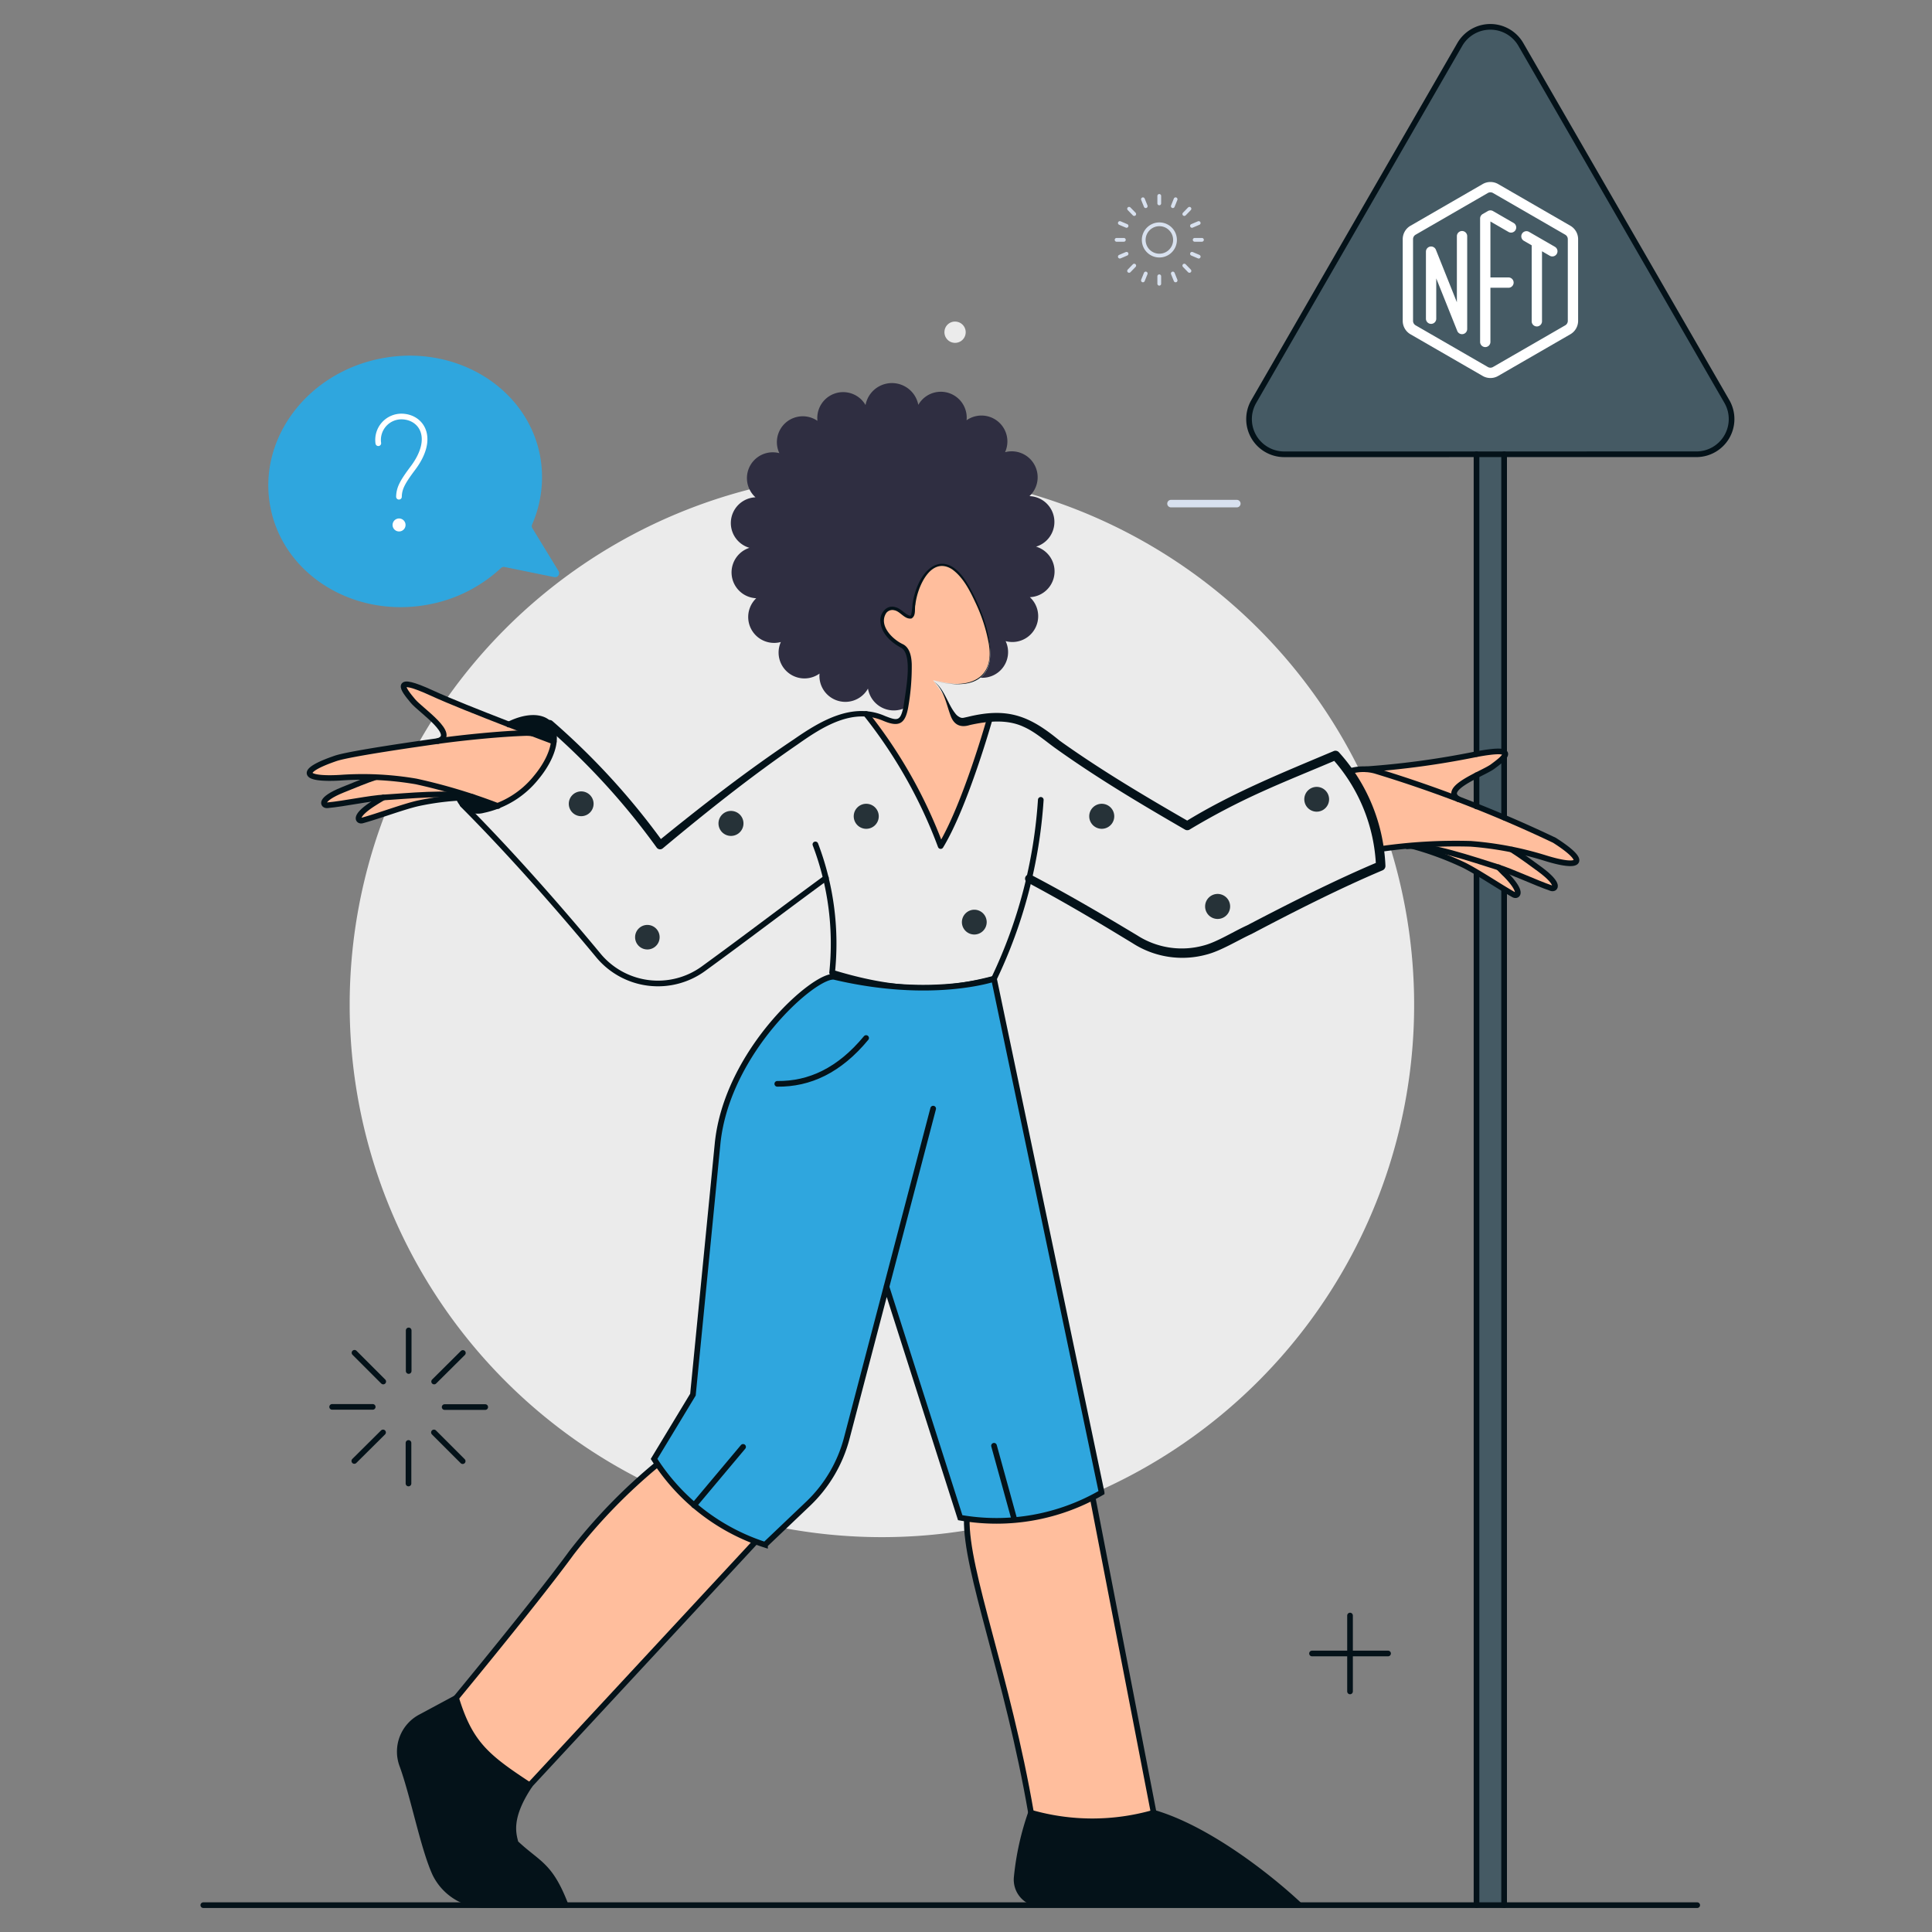 <svg xmlns="http://www.w3.org/2000/svg" xmlns:xlink="http://www.w3.org/1999/xlink" width="512" height="512" viewBox="0 0 512 512">
  <rect x="0" y="0" width="512" height="512" fill="#808080" stroke="none"/>
  <defs>
    <clipPath id="clip-path">
      <rect id="Rectangle_480" data-name="Rectangle 480" width="512" height="512" fill="#fff" stroke="#707070" stroke-width="1"/>
    </clipPath>
    <clipPath id="clip-path-2">
      <rect id="Rectangle_469" data-name="Rectangle 469" width="407.236" height="500" fill="none"/>
    </clipPath>
  </defs>
  <g id="why-choose" clip-path="url(#clip-path)">
    <g id="informational-block" transform="translate(52.764 6)">
      <g id="Group_5355" data-name="Group 5355" clip-path="url(#clip-path-2)">
        <path id="Path_1630" data-name="Path 1630" d="M57.441,221.417A141.048,141.048,0,1,0,198.488,80.37,141.047,141.047,0,0,0,57.441,221.417" transform="translate(-17.539 38.894)" fill="#ebebeb"/>
        <path id="Path_1631" data-name="Path 1631" d="M103.966,268.979a54.837,54.837,0,0,0,33.349-5.575l16.178,83.574a59.13,59.13,0,0,1-32.5,0c-6.271-36.535-17.365-64.114-17.024-78" transform="translate(99.476 127.472)" fill="#ffbe9d"/>
        <path id="Path_1632" data-name="Path 1632" d="M228.363,257.435a53.687,53.687,0,0,0,26.08,20.459l-59.981,64.655c-11.4-7.467-15.719-11.051-19.463-23.143,34.134-41.353,34.355-46.385,53.364-61.971" transform="translate(-106.895 124.583)" fill="#ffbe9d"/>
        <path id="Path_1633" data-name="Path 1633" d="M219.239,142.844c-9.856.647-11.449-1.692-1.245-5.127,2.837-.945,18.019-3.285,20.808-3.683l6.27-.847c5.326-1.592-4.578-8.163-6.571-10.552-2.735-3.235-5.623-6.92,5.028-2.14,1.812.785,6.811,3.314,17.322,7.218,12.67,4.43,12.888,4.013,14.98,5.525A25.19,25.19,0,0,1,261,150.407l-6.621-2.389a85.118,85.118,0,0,0-14.584,1.692c-3.929.9-10.5,3.435-14.731,4.53-1.049.3-3.076-.9,5.624-6.123-4.281.349-10.264,1.5-14.884,2.04-1.1.129-2.239-1.444,4.082-4.079,2.34-.948,6.421-2.64,8.463-3.285a81.472,81.472,0,0,0-9.11.05" transform="translate(-181.791 57.203)" fill="#ffbe9d"/>
        <path id="Path_1634" data-name="Path 1634" d="M62.238,130.857c11.5-2.14,7.765.786,4.381,3.285-2.489,1.834-13.786,5.821-9.01,8.659C69.853,147.517,81.2,152.558,83,153.7c9.107,5.725,7.019,7.616-2.44,4.679a78.18,78.18,0,0,0-8.861-2.29c2.1,1.294,6.273,4.33,7.467,5.24,5.525,4.082,4.032,5.326,2.987,4.979-3.983-1.344-10.106-4.192-13.988-5.476.846.785,1.493,1.493,1.891,1.891,4.829,4.879,3.1,5.906,2.141,5.376-3.8-2.109-9.657-6.026-13.238-7.859a83.976,83.976,0,0,0-13.789-5.078l-8.662.945a45.859,45.859,0,0,0-8.064-20.6c3.076-.941,12.769-.643,33.8-4.648" transform="translate(276.191 62.968)" fill="#ffbe9d"/>
        <path id="Path_1635" data-name="Path 1635" d="M143.7,134.516c.786-4.22,2.463-14.37-1-16.225-8.96-4.679-4.878-12.838-.2-8.96,2.239,1.834,3.087,1.543,3.235.05-.1-8.313,8.012-22.6,16.872-2.14,2.667,6.209,5.764,15.194.785,19.359-3.667,3.063-9.482,1.454-12.443.847l4.087,5.764c.38,2.913,1.52,5.857,4.425,5.186a41.891,41.891,0,0,1,6.569-1.1s-6.47,23.145-13.1,34.059a127.841,127.841,0,0,0-19.759-34.991c6.538.634,9.214,5.14,10.521-1.855" transform="translate(43.569 46.814)" fill="#ffbe9d"/>
        <path id="Path_1636" data-name="Path 1636" d="M48.636,131.084V147.21q-3.435-1.42-7.267-2.987v-8.237a23.416,23.416,0,0,0,7.267-4.9" transform="translate(297.211 63.437)" fill="#455a64"/>
        <path id="Path_1637" data-name="Path 1637" d="M48.636,156.208V425.434H41.369V151.678c2.29,1.444,4.927,3.137,7.267,4.53" transform="translate(297.211 73.403)" fill="#455a64"/>
        <path id="Path_1638" data-name="Path 1638" d="M222.985,130.443l-1.195-.746c-.263-.137-10.572-3.72-10.742-3.784,6.762-3.373,12.683-1.88,11.937,4.53" transform="translate(-128.995 60.086)" fill="#041219"/>
        <path id="Path_1639" data-name="Path 1639" d="M224.651,138.295l6.811,2.389c-4.579,1.892-9.169,1.635-10.405-2.2Z" transform="translate(-152.262 66.926)" fill="#041219"/>
        <path id="Path_1640" data-name="Path 1640" d="M78,336.713a73.027,73.027,0,0,1,3.783-17.03,59.1,59.1,0,0,0,32.5,0c14.084,4.082,30.163,16.574,38.575,24.439-28.271,0-46.987-.249-68.488-.3A6.4,6.4,0,0,1,78,336.713" transform="translate(138.681 154.707)" fill="#041219"/>
        <path id="Path_1641" data-name="Path 1641" d="M214.691,304.137l9.258-4.977c3.683,12.1,8.064,15.679,19.463,23.146-5.725,8.561-4.381,12.792-3.734,15.279,6.026,5.675,9.057,5.651,13.238,16.5H231.958a14.79,14.79,0,0,1-13.588-8.239c-3.144-6.811-5.764-20.606-8.709-28.719a10.406,10.406,0,0,1,5.031-12.995" transform="translate(-155.792 144.775)" fill="#041219"/>
        <path id="Path_1642" data-name="Path 1642" d="M1.99,100.042l54.6-94.626a9.342,9.342,0,0,1,16.175,0l54.607,94.626a9.324,9.324,0,0,1-8.064,13.988H68.288v78.984c-.7-.4-2.837-.349-7.267.448v-79.44H10.054a9.325,9.325,0,0,1-8.064-13.98" transform="translate(277.508 0.363)" fill="#455a64"/>
        <path id="Path_1643" data-name="Path 1643" d="M126.592,108.027a6.831,6.831,0,0,1,1.592-13.388,6.842,6.842,0,0,1,6.323-11.7,6.858,6.858,0,0,1,10.1-8.561,6.854,6.854,0,0,1,12.744-4.192,7.117,7.117,0,0,1,13.986-.049,6.862,6.862,0,0,1,12.792,4.081,6.869,6.869,0,0,1,10.2,8.463,6.872,6.872,0,0,1,6.471,11.647,6.843,6.843,0,0,1,1.742,13.388,6.838,6.838,0,0,1-1.643,13.39,6.848,6.848,0,0,1-6.421,11.647,6.812,6.812,0,0,1-6.67,9.695c3.036-2.44,4.131-7.86-.846-19.361-8.861-20.456-16.972-6.173-16.872,2.14-.15,1.493-1,1.793-3.236-.049-4.679-3.883-8.76,4.28.15,8.957,1.693.9,2.837,2.882,1.393,13.885a20.145,20.145,0,0,1-.4,2.339,6.937,6.937,0,0,1-10-5.028,6.87,6.87,0,0,1-12.838-3.981,6.852,6.852,0,0,1-10.253-8.361,6.865,6.865,0,0,1-6.52-11.6,6.853,6.853,0,0,1-1.8-13.366" transform="translate(19.262 31.152)" fill="#2f2e41"/>
        <path id="Path_1644" data-name="Path 1644" d="M75.914,143.054a3.285,3.285,0,1,1,3.285-3.285,3.285,3.285,0,0,1-3.285,3.285" transform="translate(220.259 66.049)" fill="#263238"/>
        <path id="Path_1645" data-name="Path 1645" d="M90.34,158.888a3.314,3.314,0,1,0,.97-2.315,3.287,3.287,0,0,0-.97,2.315" transform="translate(176.266 75.302)" fill="#263238"/>
        <path id="Path_1646" data-name="Path 1646" d="M111.035,142.787a3.314,3.314,0,1,0,.971-2.315,3.288,3.288,0,0,0-.971,2.315" transform="translate(124.861 67.51)" fill="#263238"/>
        <path id="Path_1647" data-name="Path 1647" d="M133.777,161.7a3.286,3.286,0,1,0,3.285-3.282,3.314,3.314,0,0,0-3.285,3.282" transform="translate(68.371 76.666)" fill="#263238"/>
        <path id="Path_1648" data-name="Path 1648" d="M153.1,142.787a3.316,3.316,0,1,0,.972-2.315,3.289,3.289,0,0,0-.972,2.315" transform="translate(20.384 67.51)" fill="#263238"/>
        <path id="Path_1649" data-name="Path 1649" d="M177.247,144.062a3.311,3.311,0,1,0,.969-2.315,3.3,3.3,0,0,0-.969,2.315" transform="translate(-39.604 68.128)" fill="#263238"/>
        <path id="Path_1650" data-name="Path 1650" d="M207.264,143.859a3.285,3.285,0,1,1,3.285-3.285,3.286,3.286,0,0,1-3.285,3.285" transform="translate(-106.006 66.439)" fill="#263238"/>
        <path id="Path_1651" data-name="Path 1651" d="M192.139,164.422a3.25,3.25,0,1,0,2.023-3.045,3.212,3.212,0,0,0-1.068.712,3.234,3.234,0,0,0-.954,2.333" transform="translate(-76.595 77.98)" fill="#263238"/>
        <line id="Line_158" data-name="Line 158" y1="78.992" transform="translate(345.846 114.385)" fill="none" stroke="#041219" stroke-linecap="round" stroke-linejoin="round" stroke-width="1.5"/>
        <line id="Line_159" data-name="Line 159" y1="16.076" transform="translate(345.846 194.571)" fill="none" stroke="#041219" stroke-linecap="round" stroke-linejoin="round" stroke-width="1.5"/>
        <line id="Line_160" data-name="Line 160" y1="269.126" transform="translate(345.846 229.761)" fill="none" stroke="#041219" stroke-linecap="round" stroke-linejoin="round" stroke-width="1.5"/>
        <line id="Line_161" data-name="Line 161" y2="273.606" transform="translate(338.529 225.281)" fill="none" stroke="#041219" stroke-linecap="round" stroke-linejoin="round" stroke-width="1.5"/>
        <line id="Line_162" data-name="Line 162" y2="8.261" transform="translate(338.529 199.449)" fill="none" stroke="#041219" stroke-linecap="round" stroke-linejoin="round" stroke-width="1.5"/>
        <line id="Line_163" data-name="Line 163" y2="79.44" transform="translate(338.529 114.385)" fill="none" stroke="#041219" stroke-linecap="round" stroke-linejoin="round" stroke-width="1.5"/>
        <path id="Path_1652" data-name="Path 1652" d="M162.488,139.636c9.757,9.757,22.66,23.883,35.987,39.968a20.511,20.511,0,0,0,27.873,3.535c11.7-8.509,19.612-14.632,32.452-24.04" transform="translate(-92.686 67.575)" fill="none" stroke="#041219" stroke-linecap="round" stroke-linejoin="round" stroke-width="1.5"/>
        <path id="Path_1653" data-name="Path 1653" d="M133.547,140a186.98,186.98,0,0,1,29.106,31.848,1.114,1.114,0,0,0,1.62.2c11.53-9.628,23.328-19.029,35.705-27.521,6.553-4.619,14.562-9.788,22.735-6.267,4.186,1.772,5.826.815,6.614-3.682a61.645,61.645,0,0,0,.922-11.386c-.073-1.929-.5-4.437-2.5-5.312-2.852-1.4-6.351-5.088-4.219-8.245a2.045,2.045,0,0,1,2.118-.671c1.576.283,2.716,2.492,4.535,2.173,1.285-.748.752-2.57,1.031-3.643.462-4.562,4.062-13.036,9.735-9.386,3.006,2.175,4.744,5.753,6.295,9.058a42.932,42.932,0,0,1,3.423,10.684c1.747,10.269-6.6,12.1-14.738,9.695a23.058,23.058,0,0,0,5.554.981c15.82.852,8.309-18.739,3.548-26.579-6.213-10.444-13.28-3.787-14.577,5.449a20.922,20.922,0,0,1-.344,2.707c-.168.337-.2.346-.614.215-1.279-.562-2.124-1.813-3.65-2.2-2.308-.7-4.188,1.77-3.882,3.9.209,3.076,2.782,5.4,5.289,6.779,3.56,1.634,1.232,12.148.849,15.54-.858,4.1-1.6,3.947-4.931,2.644-8.6-3.8-17.177,1.344-24.118,6.158-12.576,8.407-24.492,17.666-36.205,27.2-.016.006,1.617.2,1.615.2a189.2,189.2,0,0,0-29.453-32.228A1.113,1.113,0,0,0,133.547,140" transform="translate(-41.391 46.767)" fill="#041219"/>
        <path id="Path_1654" data-name="Path 1654" d="M62.568,117.676c2.7,2.336,3.164,5.856,4.394,9.1.864,2.354,2.575,3.2,5.065,2.419,4.683-1.048,9.873-1.594,14.271.472,2.925,1.291,5.425,3.5,8.225,5.538,11.092,7.951,22.762,14.89,34.554,21.712a1.187,1.187,0,0,0,1.19-.016,183.829,183.829,0,0,1,19.146-10.025c6.572-2.981,13.312-5.657,20-8.527l-1.386-.3a45.35,45.35,0,0,1,11.641,28.551l.758-1.2c-11.486,4.815-23.857,11.1-34.956,16.9-3.345,1.5-8.009,4.441-11.466,5.317a21.818,21.818,0,0,1-17.631-2.692l-5.548-3.32c-7.414-4.4-14.908-8.7-22.562-12.707a1.114,1.114,0,0,0-1.039,1.969c7.583,4.026,15.014,8.34,22.384,12.774l5.519,3.345a24.318,24.318,0,0,0,19.545,3.058c3.886-.976,8.387-3.811,11.974-5.449,11.039-5.82,23.32-12.069,34.766-16.9a1.258,1.258,0,0,0,.758-1.2A47.814,47.814,0,0,0,169.833,136.4a1.228,1.228,0,0,0-1.387-.3c-13.357,5.642-26.994,11.109-39.4,18.776l1.189-.016c-11.693-6.733-23.4-13.664-34.374-21.5-8.027-6.633-13.815-8.907-24.314-6.345l-1.16.254a1.787,1.787,0,0,1-.69-.009,3.221,3.221,0,0,1-1.546-1.177c-2.043-2.563-2.815-6.348-5.586-8.407" transform="translate(132.221 56.948)" fill="#041219"/>
        <path id="Path_1655" data-name="Path 1655" d="M224.287,125.922c5.934-2.968,11.219-2.184,11.928,2.379.611,3.929-2.057,8.567-4.593,11.609A24.378,24.378,0,0,1,217.53,148.6a5.391,5.391,0,0,1-6.488-3.272" transform="translate(-142.241 60.087)" fill="none" stroke="#041219" stroke-linecap="round" stroke-linejoin="round" stroke-width="1.5"/>
        <path id="Path_1656" data-name="Path 1656" d="M183.846,138.8a129.413,129.413,0,0,1-12.394,47.385c-15.2,4.032-27.526,3.087-42.907-1.592a73.824,73.824,0,0,0-4.43-33.985" transform="translate(39.209 67.17)" fill="none" stroke="#041219" stroke-linecap="round" stroke-linejoin="round" stroke-width="1.5"/>
        <path id="Path_1657" data-name="Path 1657" d="M264.944,146.219a149.035,149.035,0,0,0-21.7-6.519,83.934,83.934,0,0,0-20.058-.994c-9.858.582-11.432-1.649-1.244-5.127,3.738-1.279,22.845-3.986,27.076-4.581,6.77-.95,16.767-1.941,23.4-2.14a12.391,12.391,0,0,1,1.5.095" transform="translate(-185.736 61.392)" fill="none" stroke="#041219" stroke-linecap="round" stroke-linejoin="round" stroke-width="1.5"/>
        <path id="Path_1658" data-name="Path 1658" d="M250.892,133.342c-.141-.089-23.112-8.645-32.253-12.838-10.607-4.875-7.752-1.106-5.028,2.141,2,2.38,11.9,8.959,6.571,10.552" transform="translate(-156.902 57.187)" fill="none" stroke="#041219" stroke-linecap="round" stroke-linejoin="round" stroke-width="1.5"/>
        <path id="Path_1659" data-name="Path 1659" d="M264.962,139.977c-6.026-1.444-17.92-.191-23.194.11-4.281.246-10.5,1.65-15.282,2.1-1.1.1-2.29-1.494,4.082-4.082,2.392-.968,6.606-2.714,8.6-3.327" transform="translate(-192.523 65.222)" fill="none" stroke="#041219" stroke-linecap="round" stroke-linejoin="round" stroke-width="1.5"/>
        <path id="Path_1660" data-name="Path 1660" d="M255.874,138.355a70.938,70.938,0,0,0-14.74,1.6c-3.929.9-10.515,3.383-14.731,4.53-1.048.285-2.489-1.1,3.336-4.729.439-.292,1.264-.785,2.239-1.362" transform="translate(-183.18 66.955)" fill="none" stroke="#041219" stroke-linecap="round" stroke-linejoin="round" stroke-width="1.5"/>
        <path id="Path_1661" data-name="Path 1661" d="M36.461,154.54A138.7,138.7,0,0,1,60.751,153.1a89.334,89.334,0,0,1,19.762,3.784c9.454,2.938,11.527,1.079,2.438-4.716a340.341,340.341,0,0,0-47.485-18.416,12.077,12.077,0,0,0-7.019.2" transform="translate(276.236 64.519)" fill="none" stroke="#041219" stroke-linecap="round" stroke-linejoin="round" stroke-width="1.5"/>
        <path id="Path_1662" data-name="Path 1662" d="M65.71,142.833c-4.778-2.837,6.516-6.811,9.008-8.645,3.382-2.495,7.113-5.449-4.381-3.285a225.359,225.359,0,0,1-29.173,3.977" transform="translate(268.043 62.985)" fill="none" stroke="#041219" stroke-linecap="round" stroke-linejoin="round" stroke-width="1.5"/>
        <path id="Path_1663" data-name="Path 1663" d="M60,147.994c2.1,1.294,6.267,4.339,7.467,5.24,5.5,4.069,4.029,5.333,2.986,4.977-4.142-1.414-10.5-4.43-14.335-5.624-6.222-1.941-18.166-6.072-23.841-5.476" transform="translate(287.885 71.165)" fill="none" stroke="#041219" stroke-linecap="round" stroke-linejoin="round" stroke-width="1.5"/>
        <path id="Path_1664" data-name="Path 1664" d="M61.924,152.689c.846.846,1.493,1.543,1.892,1.892,4.778,4.878,3.094,5.911,2.14,5.375-3.8-2.14-9.61-6.062-13.241-7.859a83.172,83.172,0,0,0-13.786-5.077" transform="translate(282.428 71.149)" fill="none" stroke="#041219" stroke-linecap="round" stroke-linejoin="round" stroke-width="1.5"/>
        <path id="Path_1665" data-name="Path 1665" d="M78,336.713a73.027,73.027,0,0,1,3.783-17.03,59.1,59.1,0,0,0,32.5,0c14.084,4.082,30.163,16.574,38.575,24.439-28.271,0-46.987-.249-68.488-.3A6.4,6.4,0,0,1,78,336.713Z" transform="translate(138.681 154.707)" fill="none" stroke="#041219" stroke-linecap="round" stroke-linejoin="round" stroke-width="1.5"/>
        <path id="Path_1666" data-name="Path 1666" d="M125.863,267.189c-.326,13.9,10.759,41.457,17.031,77.957" transform="translate(77.579 129.303)" fill="none" stroke="#041219" stroke-linecap="round" stroke-linejoin="round" stroke-width="1.5"/>
        <line id="Line_164" data-name="Line 164" x1="16.181" y1="83.587" transform="translate(236.788 390.812)" fill="none" stroke="#041219" stroke-linecap="round" stroke-linejoin="round" stroke-width="1.5"/>
        <path id="Path_1667" data-name="Path 1667" d="M214.643,304.171l9.258-4.977c3.683,12.093,8.122,15.676,19.514,23.144-5.725,8.561-4.381,12.793-3.734,15.279,6.025,5.675,9.056,5.6,13.238,16.452H231.961a14.794,14.794,0,0,1-13.59-8.239c-3.143-6.811-5.764-20.606-8.708-28.719a10.354,10.354,0,0,1,4.98-12.94Z" transform="translate(-155.793 144.792)" fill="none" stroke="#041219" stroke-linecap="round" stroke-linejoin="round" stroke-width="1.5"/>
        <line id="Line_165" data-name="Line 165" y1="64.655" x2="59.976" transform="translate(87.571 402.476)" fill="none" stroke="#041219" stroke-linecap="round" stroke-linejoin="round" stroke-width="1.5"/>
        <path id="Path_1668" data-name="Path 1668" d="M245.933,257.435a146.188,146.188,0,0,0-22.749,23.445c-9.151,12.547-30.611,38.513-30.611,38.513" transform="translate(-124.466 124.583)" fill="none" stroke="#041219" stroke-linecap="round" stroke-linejoin="round" stroke-width="1.5"/>
        <path id="Path_1669" data-name="Path 1669" d="M187.212,205.334l-22.9,87.354a36.927,36.927,0,0,1-10.254,17.371l-11.41,10.861a54.672,54.672,0,0,1-29.4-22.758l10.3-17.03,6.52-66.4c2.4-24.733,26.2-45.431,31.038-44.291,25.829,6.083,42.23.5,42.23.5l28.521,136.128a55.459,55.459,0,0,1-37.48,6.67L174.82,252.52" transform="translate(7.324 82.463)" fill="#2fa6de"/>
        <path id="Path_1670" data-name="Path 1670" d="M187.212,205.334l-22.9,87.354a36.927,36.927,0,0,1-10.254,17.371l-11.41,10.861a54.672,54.672,0,0,1-29.4-22.758l10.3-17.03,6.52-66.4c2.4-24.733,26.2-45.431,31.038-44.291,25.829,6.083,42.23.5,42.23.5l28.521,136.128a55.459,55.459,0,0,1-37.48,6.67L174.82,252.52" transform="translate(7.324 82.463)" fill="none" stroke="#041219" stroke-linecap="round" stroke-miterlimit="10" stroke-width="1.5"/>
        <path id="Path_1671" data-name="Path 1671" d="M133.167,123.47a127.841,127.841,0,0,1,19.759,34.991c6.621-10.9,13.1-34.058,13.1-34.058" transform="translate(43.598 59.752)" fill="none" stroke="#041219" stroke-linecap="round" stroke-linejoin="round" stroke-width="1.5"/>
        <line id="Line_166" data-name="Line 166" x1="395.902" transform="translate(1.113 498.887)" fill="none" stroke="#041219" stroke-linecap="round" stroke-linejoin="round" stroke-width="1.5"/>
        <path id="Path_1672" data-name="Path 1672" d="M240.238,60.171c19.71-3.734,38.513,7.859,41.918,25.881a31.188,31.188,0,0,1-2.116,18.159,1.053,1.053,0,0,0,.062.976l6.943,11.37a1.07,1.07,0,0,1-1.128,1.606l-13.188-2.686a1.054,1.054,0,0,0-.929.266,38.458,38.458,0,0,1-19.214,9.681c-19.708,3.734-38.511-7.86-41.917-25.881-3.432-18.019,9.806-35.638,29.567-39.372" transform="translate(-191.789 28.781)" fill="#2fa6de"/>
        <line id="Line_167" data-name="Line 167" x1="10.753" transform="translate(65.071 366.888)" fill="none" stroke="#041219" stroke-linecap="round" stroke-linejoin="round" stroke-width="1.5"/>
        <line id="Line_168" data-name="Line 168" x1="10.753" transform="translate(35.257 366.838)" fill="none" stroke="#041219" stroke-linecap="round" stroke-linejoin="round" stroke-width="1.5"/>
        <line id="Line_169" data-name="Line 169" y2="10.753" transform="translate(55.541 346.578)" fill="none" stroke="#041219" stroke-linecap="round" stroke-linejoin="round" stroke-width="1.5"/>
        <line id="Line_170" data-name="Line 170" y2="10.75" transform="translate(55.491 376.395)" fill="none" stroke="#041219" stroke-linecap="round" stroke-linejoin="round" stroke-width="1.5"/>
        <line id="Line_171" data-name="Line 171" x1="7.616" y2="7.567" transform="translate(62.285 352.552)" fill="none" stroke="#041219" stroke-linecap="round" stroke-linejoin="round" stroke-width="1.5"/>
        <line id="Line_172" data-name="Line 172" x1="7.616" y2="7.564" transform="translate(41.132 373.608)" fill="none" stroke="#041219" stroke-linecap="round" stroke-linejoin="round" stroke-width="1.5"/>
        <line id="Line_173" data-name="Line 173" x2="7.616" y2="7.616" transform="translate(41.181 352.502)" fill="none" stroke="#041219" stroke-linecap="round" stroke-linejoin="round" stroke-width="1.5"/>
        <line id="Line_174" data-name="Line 174" x2="7.616" y2="7.613" transform="translate(62.235 373.608)" fill="none" stroke="#041219" stroke-linecap="round" stroke-linejoin="round" stroke-width="1.5"/>
        <path id="Path_1673" data-name="Path 1673" d="M119.318,114.022a9.327,9.327,0,0,0,8.064-13.98L72.779,5.416a9.342,9.342,0,0,0-16.175,0L2,100.042a9.323,9.323,0,0,0,8.064,13.988Z" transform="translate(277.497 0.363)" fill="none" stroke="#041219" stroke-linecap="round" stroke-linejoin="round" stroke-width="1.5"/>
        <line id="Line_175" data-name="Line 175" y2="20.11" transform="translate(305.007 422.135)" fill="none" stroke="#041219" stroke-linecap="round" stroke-linejoin="round" stroke-width="1.5"/>
        <line id="Line_176" data-name="Line 176" x2="20.158" transform="translate(294.929 432.191)" fill="none" stroke="#041219" stroke-linecap="round" stroke-linejoin="round" stroke-width="1.5"/>
        <line id="Line_177" data-name="Line 177" y1="15.48" x2="12.992" transform="translate(131.171 377.438)" fill="none" stroke="#041219" stroke-linecap="round" stroke-linejoin="round" stroke-width="1.5"/>
        <line id="Line_178" data-name="Line 178" x1="5.326" y1="19.313" transform="translate(210.661 377.139)" fill="none" stroke="#041219" stroke-linecap="round" stroke-linejoin="round" stroke-width="1.5"/>
        <path id="Path_1674" data-name="Path 1674" d="M178.853,181.33c-7.118,8.608-15.032,12.243-23.543,12.143" transform="translate(-2.087 87.753)" fill="none" stroke="#041219" stroke-linecap="round" stroke-linejoin="round" stroke-width="1.5"/>
        <path id="Path_1675" data-name="Path 1675" d="M240.184,90.345a1.719,1.719,0,0,1-3.435-.15A1.723,1.723,0,0,1,237.305,89a1.716,1.716,0,0,1,2.428.105,1.7,1.7,0,0,1,.349.573,1.741,1.741,0,0,1,.1.663" transform="translate(-185.475 42.853)" fill="#fff"/>
        <path id="Path_1676" data-name="Path 1676" d="M239.694,91.6c.05-2.239.91-3.875,3.683-7.567,5.986-7.961,2.358-13.447-2.738-13.688a6.2,6.2,0,0,0-6.418,7.072" transform="translate(-186.728 34.038)" fill="none" stroke="#fff" stroke-linecap="round" stroke-linejoin="round" stroke-width="1.5"/>
        <path id="Path_1677" data-name="Path 1677" d="M100.183,40.13a4.145,4.145,0,1,0,1.214-2.9A4.116,4.116,0,0,0,100.183,40.13Z" transform="translate(150.154 17.429)" fill="none" stroke="#d8e1ef" stroke-linecap="round" stroke-miterlimit="10" stroke-width="1"/>
        <line id="Line_179" data-name="Line 179" y2="1.984" transform="translate(254.453 45.919)" fill="none" stroke="#d8e1ef" stroke-linecap="round" stroke-miterlimit="10" stroke-width="1"/>
        <line id="Line_180" data-name="Line 180" y2="1.984" transform="translate(254.453 67.214)" fill="none" stroke="#d8e1ef" stroke-linecap="round" stroke-miterlimit="10" stroke-width="1"/>
        <line id="Line_181" data-name="Line 181" x2="1.929" transform="translate(243.141 57.559)" fill="none" stroke="#d8e1ef" stroke-linecap="round" stroke-miterlimit="10" stroke-width="1"/>
        <line id="Line_182" data-name="Line 182" x2="1.929" transform="translate(263.837 57.559)" fill="none" stroke="#d8e1ef" stroke-linecap="round" stroke-miterlimit="10" stroke-width="1"/>
        <line id="Line_183" data-name="Line 183" x1="1.364" y2="1.402" transform="translate(261.089 49.328)" fill="none" stroke="#d8e1ef" stroke-linecap="round" stroke-miterlimit="10" stroke-width="1"/>
        <line id="Line_184" data-name="Line 184" x1="1.364" y2="1.404" transform="translate(246.455 64.386)" fill="none" stroke="#d8e1ef" stroke-linecap="round" stroke-miterlimit="10" stroke-width="1"/>
        <line id="Line_185" data-name="Line 185" x2="1.364" y2="1.402" transform="translate(246.455 49.328)" fill="none" stroke="#d8e1ef" stroke-linecap="round" stroke-miterlimit="10" stroke-width="1"/>
        <line id="Line_186" data-name="Line 186" x2="1.364" y2="1.404" transform="translate(261.089 64.386)" fill="none" stroke="#d8e1ef" stroke-linecap="round" stroke-miterlimit="10" stroke-width="1"/>
        <line id="Line_187" data-name="Line 187" x1="0.738" y2="1.833" transform="translate(258.045 46.805)" fill="none" stroke="#d8e1ef" stroke-linecap="round" stroke-miterlimit="10" stroke-width="1"/>
        <line id="Line_188" data-name="Line 188" x1="0.738" y2="1.833" transform="translate(250.125 66.479)" fill="none" stroke="#d8e1ef" stroke-linecap="round" stroke-miterlimit="10" stroke-width="1"/>
        <line id="Line_189" data-name="Line 189" x2="1.782" y2="0.76" transform="translate(244.003 53.104)" fill="none" stroke="#d8e1ef" stroke-linecap="round" stroke-miterlimit="10" stroke-width="1"/>
        <line id="Line_190" data-name="Line 190" x2="1.782" y2="0.76" transform="translate(263.123 61.254)" fill="none" stroke="#d8e1ef" stroke-linecap="round" stroke-miterlimit="10" stroke-width="1"/>
        <line id="Line_191" data-name="Line 191" x1="1.782" y2="0.76" transform="translate(263.123 53.104)" fill="none" stroke="#d8e1ef" stroke-linecap="round" stroke-miterlimit="10" stroke-width="1"/>
        <line id="Line_192" data-name="Line 192" x1="1.782" y2="0.76" transform="translate(244.002 61.254)" fill="none" stroke="#d8e1ef" stroke-linecap="round" stroke-miterlimit="10" stroke-width="1"/>
        <line id="Line_193" data-name="Line 193" x2="0.738" y2="1.833" transform="translate(250.125 46.805)" fill="none" stroke="#d8e1ef" stroke-linecap="round" stroke-miterlimit="10" stroke-width="1"/>
        <line id="Line_194" data-name="Line 194" x2="0.738" y2="1.833" transform="translate(258.045 66.479)" fill="none" stroke="#d8e1ef" stroke-linecap="round" stroke-miterlimit="10" stroke-width="1"/>
        <line id="Line_195" data-name="Line 195" x1="17.439" transform="translate(257.563 127.462)" fill="none" stroke="#d8e1ef" stroke-linecap="round" stroke-miterlimit="10" stroke-width="2"/>
        <path id="Path_1681" data-name="Path 1681" d="M137.538,55.949A2.818,2.818,0,1,0,140.6,53.4a2.783,2.783,0,0,0-2.066.631,2.779,2.779,0,0,0-.994,1.919" transform="translate(59.995 25.835)" fill="#ebebeb"/>
        <g id="Group_15167" data-name="Group 15167" transform="translate(325.124 49.751)">
          <path id="Path_23962" data-name="Path 23962" d="M2.734,2.946,7.519,5.709A1.368,1.368,0,0,0,8.888,3.34L3.418.183a1.367,1.367,0,0,0-1.367,0L.683.972A1.367,1.367,0,0,0,0,2.156V34.862a1.367,1.367,0,1,0,2.734,0V20.508H7.519a1.367,1.367,0,1,0,0-2.734H2.734Z" transform="translate(14.355 0)" fill="#fff"/>
          <path id="Path_23963" data-name="Path 23963" d="M8.887,4.13,2.051.184A1.368,1.368,0,1,0,.683,2.553L2.734,3.737V23.87a1.367,1.367,0,1,0,2.734,0V5.314L7.519,6.5A1.367,1.367,0,1,0,8.887,4.13Z" transform="translate(25.291 5.524)" fill="#fff"/>
          <path id="Path_23964" data-name="Path 23964" d="M8.3,26.481,2.734,12.565V23.241a1.367,1.367,0,1,1-2.734,0V5.469a1.367,1.367,0,0,1,2.636-.507L8.2,18.874V1.367a1.367,1.367,0,1,1,2.734,0V25.975a1.367,1.367,0,0,1-2.636.506Z" transform="translate(0 5.47)" fill="#fff"/>
        </g>
        <path id="Path_23965" data-name="Path 23965" d="M44.431,11.6,25.291.548a4.11,4.11,0,0,0-4.1,0L2.051,11.6A4.112,4.112,0,0,0,0,15.154V36.8a4.112,4.112,0,0,0,2.051,3.555L21.189,51.4a4.11,4.11,0,0,0,4.1,0l19.14-11.05A4.112,4.112,0,0,0,46.481,36.8V15.152A4.112,4.112,0,0,0,44.431,11.6Zm-.684,25.2a1.367,1.367,0,0,1-.683,1.184L23.924,49.03a1.367,1.367,0,0,1-1.367,0L3.418,37.982A1.367,1.367,0,0,1,2.735,36.8V15.152a1.367,1.367,0,0,1,.684-1.184L22.557,2.917a1.367,1.367,0,0,1,1.367,0l19.139,11.05a1.367,1.367,0,0,1,.683,1.184Z" transform="translate(318.973 42.231)" fill="#fff"/>
      </g>
    </g>
  </g>
</svg>
